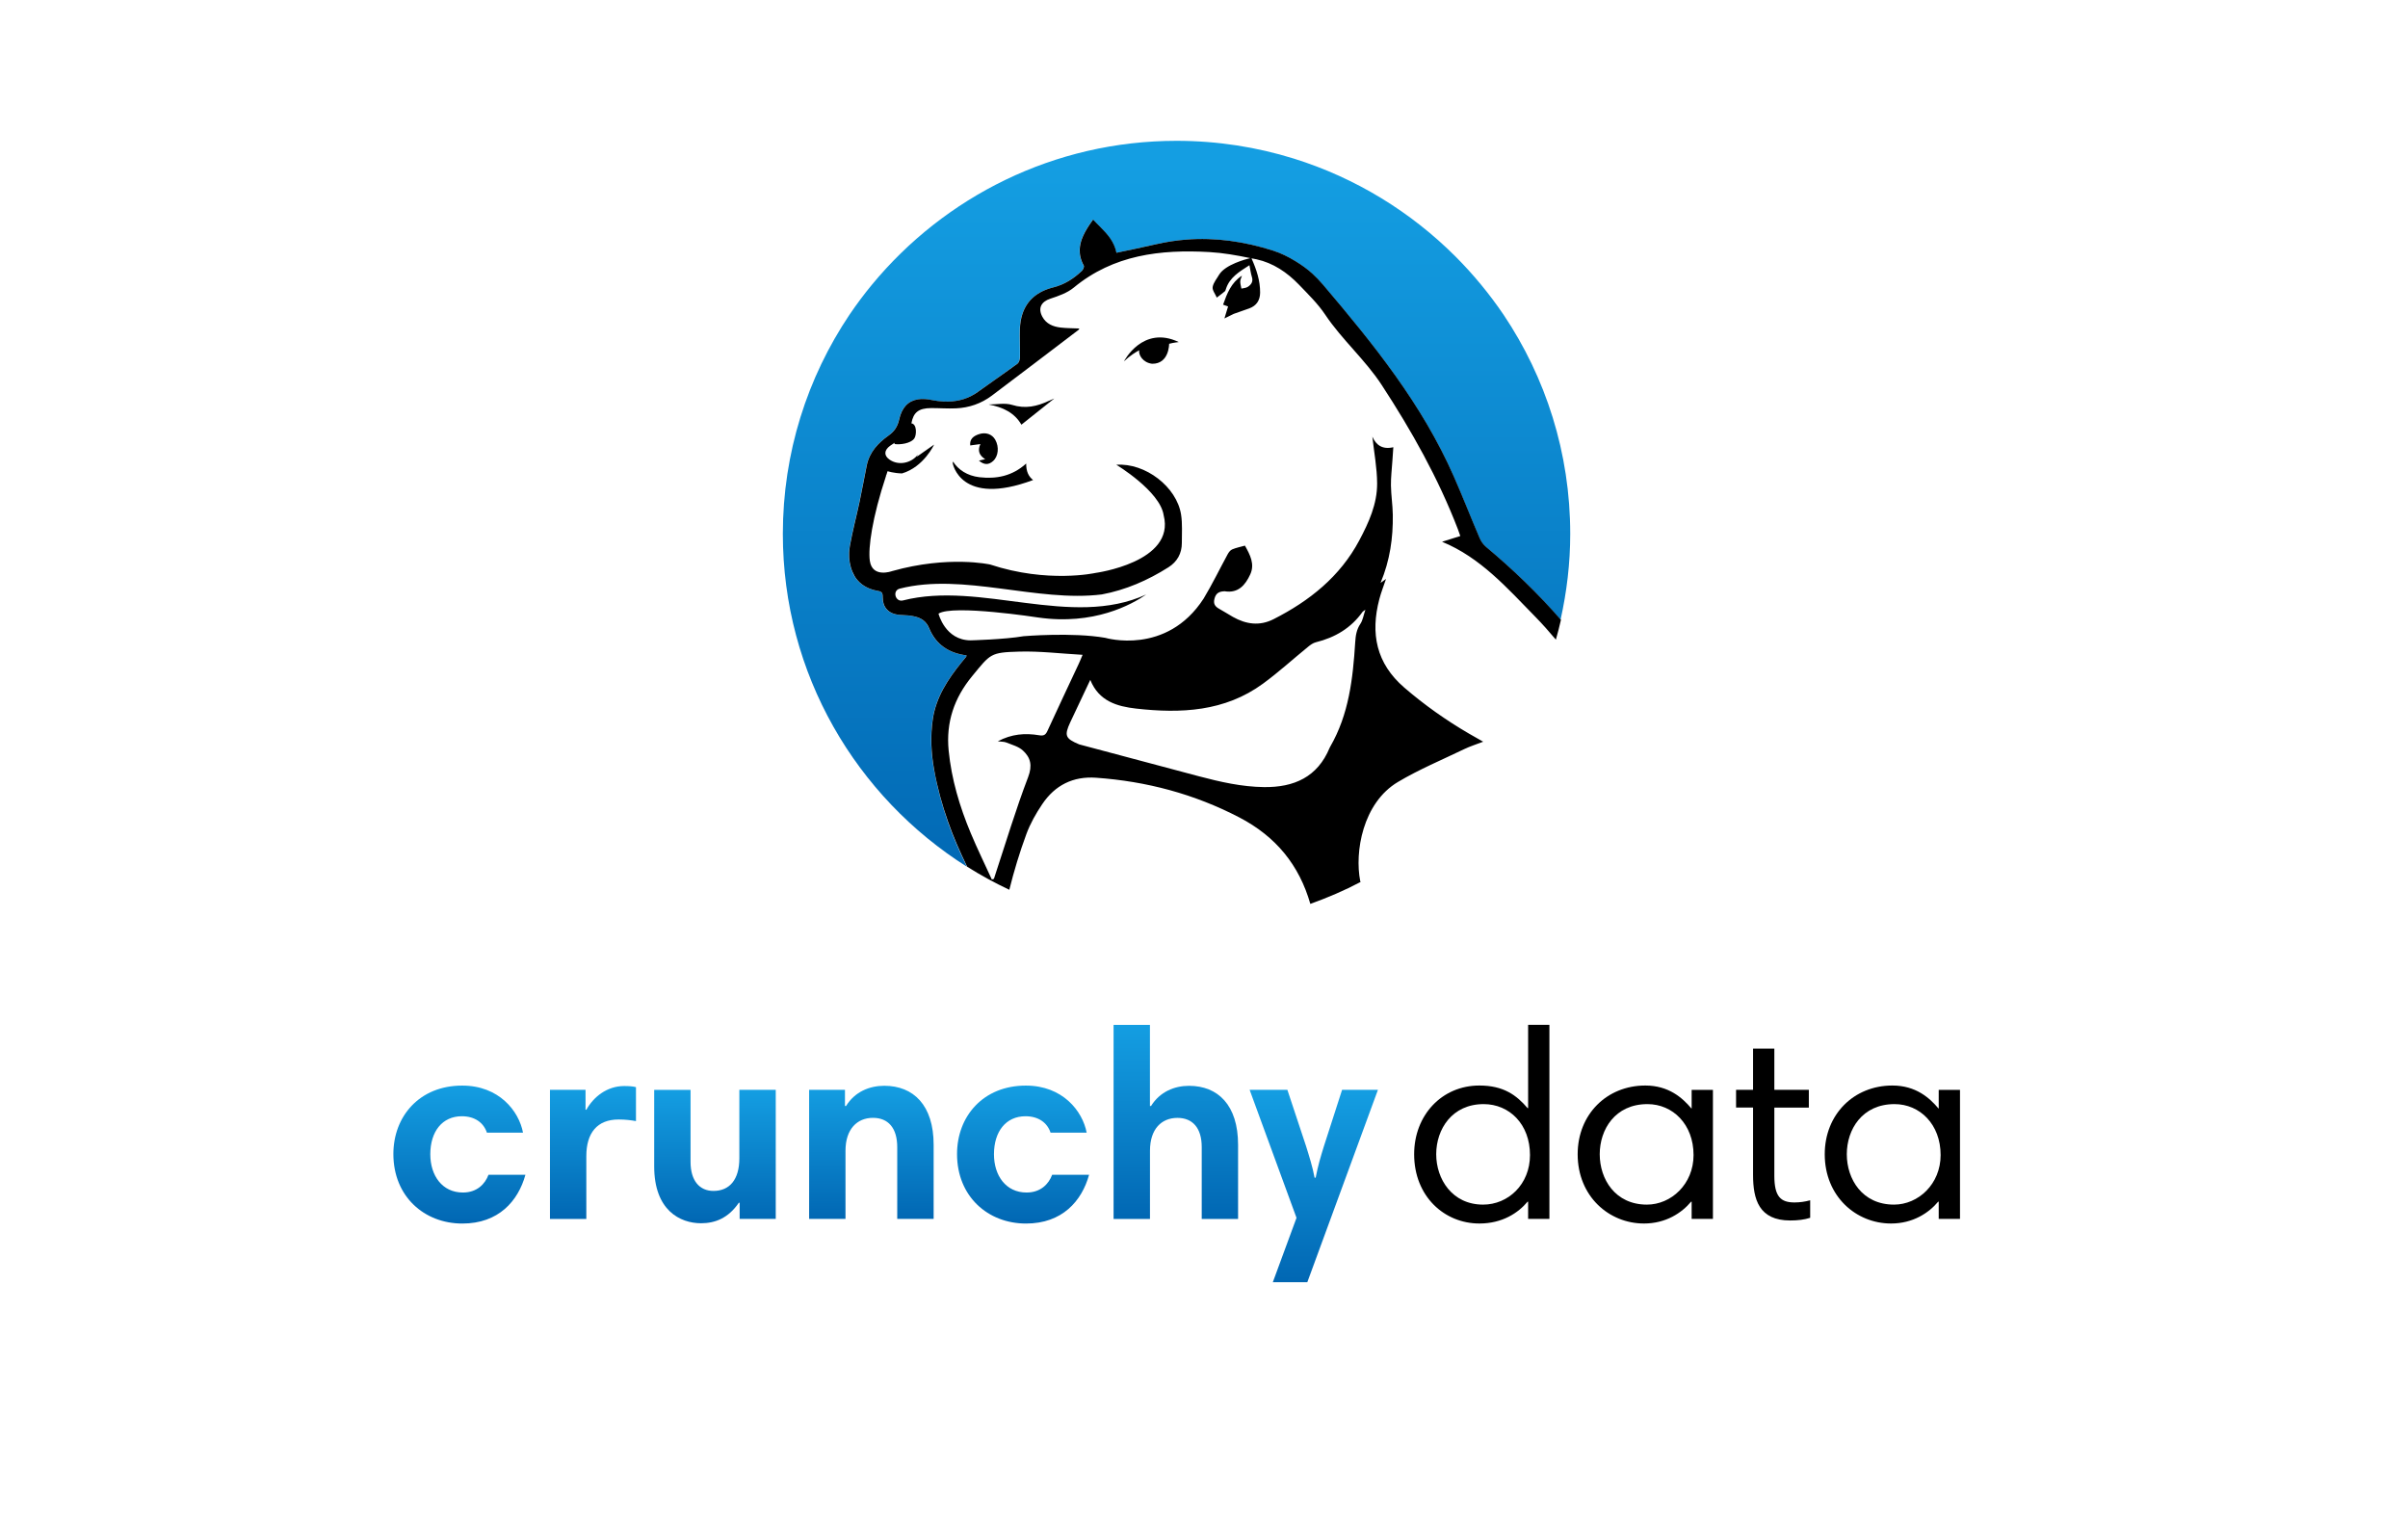 <?xml version="1.0" encoding="utf-8"?>
<!-- Generator: Adobe Illustrator 23.0.1, SVG Export Plug-In . SVG Version: 6.00 Build 0)  -->
<svg version="1.1" id="Layer_1" xmlns="http://www.w3.org/2000/svg" xmlns:xlink="http://www.w3.org/1999/xlink" x="0px" y="0px"
	 viewBox="0 0 645 407" style="enable-background:new 0 0 645 407;" xml:space="preserve">
<style type="text/css">
	.st0{fill:url(#SVGID_1_);}
	.st1{fill:url(#SVGID_2_);}
	.st2{fill:url(#SVGID_3_);}
	.st3{fill:url(#SVGID_4_);}
	.st4{fill:url(#SVGID_5_);}
	.st5{fill:url(#SVGID_6_);}
	.st6{fill:url(#SVGID_7_);}
	.st7{fill:url(#SVGID_8_);}
</style>
<g>
	<g>
		<linearGradient id="SVGID_1_" gradientUnits="userSpaceOnUse" x1="315.185" y1="43.836" x2="315.185" y2="240.382">
			<stop  offset="0" style="stop-color:#149EE2"/>
			<stop  offset="1" style="stop-color:#0167B3"/>
		</linearGradient>
		<path class="st0" d="M250.18,206.21c-0.4-2.23-0.66-4.47-0.74-6.72c-0.08-2.25,0.03-4.5,0.36-6.76c0.43-2.99,1.45-5.69,2.81-8.21
			c1.36-2.52,3.08-4.86,4.93-7.13c0.41-0.5,0.82-0.99,1.23-1.49c0.03-0.04,0.03-0.11,0.08-0.35c-4.76-0.61-8.21-2.92-10.03-7.32
			c-0.78-1.89-2.17-2.69-3.8-3.09c-0.54-0.13-1.12-0.22-1.7-0.29c-0.99-0.12-2-0.07-2.98-0.22c-1.88-0.29-3.16-1.3-3.68-2.86
			c-0.17-0.52-0.26-1.1-0.26-1.74c0-0.93-0.05-1.55-1.18-1.73c-1.73-0.28-3.13-0.87-4.24-1.67c-0.55-0.4-1.03-0.86-1.45-1.36
			c-0.53-0.63-0.91-1.35-1.23-2.1c-0.68-1.58-0.96-3.34-0.89-5.07c0-0.02,0-0.03,0-0.05c0.03-0.64,0.1-1.28,0.21-1.9
			c0.7-3.91,1.73-7.76,2.56-11.64c0.69-3.26,1.29-6.54,1.94-9.8c0.72-3.57,3.03-6.04,5.86-8.05c0.77-0.55,1.38-1.16,1.84-1.86
			c0.46-0.7,0.78-1.49,0.98-2.4c0.7-3.19,2.37-4.99,5-5.42c0.88-0.14,1.86-0.13,2.94,0.03c0.81,0.12,1.61,0.31,2.43,0.41
			c0.96,0.11,1.91,0.16,2.84,0.14c2.79-0.07,5.43-0.8,7.86-2.57c3.51-2.55,7.1-4.98,10.6-7.55c0.44-0.33,0.7-1.17,0.71-1.78
			c0.05-2.52-0.12-5.04-0.03-7.56c0.05-1.48,0.28-2.82,0.68-4.02c1.21-3.62,3.97-6.01,8.24-7.09c3.01-0.76,5.47-2.36,7.67-4.42
			c0.17-0.16,0.34-0.44,0.45-0.72c0.11-0.28,0.15-0.55,0.07-0.7c-0.84-1.53-1.15-2.98-1.09-4.37c0.04-0.93,0.24-1.83,0.56-2.72
			c0.48-1.33,1.23-2.62,2.08-3.9c0.26-0.39,0.54-0.77,0.94-1.34c0.62,0.67,1.27,1.31,1.91,1.95c1.92,1.93,3.74,3.91,4.35,6.94
			c3.52-0.75,7.12-1.47,10.7-2.3c2.65-0.61,5.28-1.01,7.91-1.22c7.88-0.62,15.66,0.5,23.32,2.94c2.15,0.69,4.14,1.68,6.03,2.84
			c1.59,0.97,3.11,2.04,4.49,3.3c1.01,0.92,1.96,1.91,2.86,2.97c1.69,1.98,3.37,3.97,5.03,5.97c3.33,4,6.6,8.04,9.75,12.16
			c1.57,2.06,3.12,4.15,4.62,6.26c3.01,4.22,5.86,8.55,8.49,13.03c2.63,4.48,5.04,9.11,7.15,13.93c2.4,5.47,4.58,11.04,6.93,16.53
			c0.37,0.87,0.97,1.74,1.69,2.34c7.2,6.04,13.94,12.49,20.03,19.53c1.65-7.41,2.59-15.08,2.59-22.98
			c0-21.74-6.59-41.94-17.87-58.73c-3.79-5.58-8.09-10.79-12.84-15.55c-11.97-11.97-26.78-21.09-43.33-26.25
			c-9.93-3.09-20.48-4.76-31.42-4.76c-32.8,0-62.16,15.01-81.57,38.52c-2.13,2.58-4.13,5.26-6.01,8.03
			c-11.28,16.79-17.87,36.99-17.87,58.73c0,37.57,19.71,70.47,49.29,89.14c-1.92-3.93-3.67-7.94-5.12-12.05
			C252.31,215.59,251.05,210.98,250.18,206.21z"/>
		<g>
			<path d="M255.27,123.62l-0.08,0.45c0,0,2,11.8,21.54,4.5c-1.22-0.91-1.88-2.33-1.86-4.41c-3.78,3.4-8.01,4.17-12.53,3.66
				C259.07,127.43,256.66,125.81,255.27,123.62z"/>
			<path d="M257.82,110.87l0.04,0.01c0-0.01,0.01-0.01,0.01-0.02C257.86,110.86,257.84,110.86,257.82,110.87z"/>
			<path d="M266.01,123.48c1.42-1.28,1.66-3.77,0.58-5.69c-0.84-1.5-2.56-2.13-4.43-1.48c-1.35,0.47-2.48,1.24-2.28,3
				c0.89-0.13,1.66-0.24,2.72-0.38c-0.82,1.84-0.26,3.08,1.29,4.06c-0.67,0.15-1.05,0.24-1.68,0.38
				C263.64,124.59,264.84,124.54,266.01,123.48z"/>
			<path d="M280.91,107.38c-3.14,1.47-6.25,2.18-9.81,1.07c-1.92-0.6-4.19-0.11-6.3-0.11c3.8,0.7,6.95,2.2,8.79,5.41
				c2.94-2.34,5.84-4.65,8.8-7.01C281.85,106.98,281.37,107.16,280.91,107.38z"/>
			<path d="M398.02,146.45c-0.72-0.6-1.32-1.47-1.69-2.34c-2.35-5.49-4.52-11.06-6.93-16.53c-2.12-4.82-4.53-9.45-7.15-13.93
				c-2.63-4.48-5.48-8.81-8.49-13.03c-1.5-2.11-3.05-4.19-4.62-6.26c-3.15-4.12-6.42-8.16-9.75-12.16c-1.67-2-3.35-3.99-5.03-5.97
				c-0.9-1.05-1.85-2.05-2.86-2.97c-1.38-1.26-2.91-2.33-4.49-3.3c-1.89-1.16-3.87-2.15-6.03-2.84c-7.67-2.44-15.45-3.57-23.32-2.94
				c-2.63,0.21-5.26,0.61-7.91,1.22c-3.57,0.83-7.17,1.55-10.7,2.3c-0.61-3.03-2.43-5.01-4.35-6.94c-0.64-0.64-1.29-1.28-1.91-1.95
				c-0.4,0.58-0.68,0.95-0.94,1.34c-0.85,1.28-1.6,2.57-2.08,3.9c-0.32,0.89-0.52,1.79-0.56,2.72c-0.06,1.39,0.25,2.84,1.09,4.37
				c0.08,0.15,0.04,0.43-0.07,0.7c-0.11,0.28-0.28,0.56-0.45,0.72c-2.2,2.07-4.66,3.67-7.67,4.42c-4.27,1.07-7.04,3.47-8.24,7.09
				c-0.4,1.21-0.63,2.55-0.68,4.02c-0.09,2.52,0.08,5.04,0.03,7.56c-0.01,0.61-0.27,1.45-0.71,1.78c-3.49,2.57-7.09,5-10.6,7.55
				c-2.43,1.76-5.07,2.5-7.86,2.57c-0.93,0.02-1.88-0.03-2.84-0.14c-0.81-0.09-1.61-0.29-2.43-0.41c-1.09-0.16-2.07-0.17-2.94-0.03
				c-2.63,0.43-4.3,2.23-5,5.42c-0.2,0.91-0.52,1.7-0.98,2.4c-0.46,0.7-1.07,1.31-1.84,1.86c-2.83,2-5.14,4.47-5.86,8.05
				c-0.66,3.27-1.25,6.54-1.94,9.8c-0.83,3.89-1.86,7.73-2.56,11.64c-0.11,0.62-0.18,1.26-0.21,1.9c0,0.02,0,0.03,0,0.05
				c-0.07,1.74,0.21,3.49,0.89,5.07c0.32,0.75,0.7,1.46,1.23,2.1c0.41,0.5,0.89,0.95,1.45,1.36c1.11,0.8,2.5,1.39,4.24,1.67
				c1.12,0.18,1.18,0.8,1.18,1.73c0,0.64,0.09,1.22,0.26,1.74c0.52,1.56,1.8,2.57,3.68,2.86c0.98,0.15,1.99,0.11,2.98,0.22
				c0.59,0.07,1.16,0.16,1.7,0.29c1.63,0.4,3.02,1.2,3.8,3.09c1.82,4.41,5.26,6.71,10.03,7.32c-0.05,0.24-0.05,0.31-0.08,0.35
				c-0.41,0.5-0.82,0.99-1.23,1.49c-1.85,2.28-3.56,4.62-4.93,7.14c-1.36,2.52-2.38,5.22-2.81,8.21c-0.33,2.26-0.43,4.51-0.36,6.76
				c0.08,2.25,0.34,4.49,0.74,6.72c0.86,4.77,2.13,9.39,3.72,13.88c1.45,4.12,3.2,8.12,5.12,12.05c3.62,2.29,7.39,4.34,11.29,6.18
				c1.25-5.01,2.75-9.99,4.57-14.92c1.04-2.82,2.58-5.54,4.27-8.04c3.4-5.05,8.24-7.49,14.42-7.05
				c13.49,0.96,26.27,4.35,38.33,10.62c9.87,5.14,16.07,12.81,19.04,23.17c4.64-1.67,9.15-3.59,13.46-5.87
				c-0.03-0.08-0.07-0.14-0.09-0.22c-1.55-7.78,0.65-20.95,10.1-26.57c5.66-3.37,11.81-5.93,17.76-8.8
				c1.56-0.75,3.23-1.27,5.07-1.98c-1.39-0.79-2.61-1.47-3.81-2.17c-6.14-3.58-11.91-7.66-17.31-12.31
				c-7.55-6.5-9.11-14.51-6.7-23.7c0.47-1.8,1.16-3.53,1.79-5.41c-0.43,0.31-0.77,0.55-1.46,1.05c2.54-6.07,3.36-12.08,3.28-18.21
				c-0.04-2.63-0.46-5.26-0.5-7.89c-0.03-2.16,0.24-4.32,0.38-6.48c0.08-1.16,0.16-2.31,0.26-3.76c-2.85,0.69-4.62-0.53-5.62-2.83
				c0.46,4.2,1.26,8.36,1.28,12.53c0.03,5.51-2.26,10.53-4.79,15.28c-5.14,9.67-13.32,16.19-22.93,21.07
				c-3.75,1.91-7.38,1.39-10.91-0.6c-1.22-0.69-2.4-1.46-3.63-2.14c-1.14-0.63-1.69-1.34-1.29-2.8c0.39-1.44,1.25-1.85,2.53-1.92
				c0.06,0,0.12-0.02,0.17-0.01c3.67,0.61,5.56-1.69,6.86-4.51c1.27-2.75-0.02-5.22-1.42-7.71c-1.2,0.34-2.36,0.56-3.42,1.01
				c-0.5,0.21-0.93,0.79-1.21,1.31c-2.15,3.96-4.12,8.02-6.44,11.87c-9.95,15.37-26.32,10.51-26.32,10.51
				c-8.85-1.55-21.9-0.44-21.9-0.44c-5.09,0.88-14.16,1.11-14.16,1.11c-6.86,0-8.63-7.15-8.63-7.15c3.83-2.51,26.69,1.03,26.69,1.03
				c14.89,2.14,25.01-3.43,28.96-6.17c-20.12,9.23-44.29-3.71-65.17,1.6c-2.05,0.52-2.92-2.64-0.87-3.16
				c16.99-4.33,36.77,3.72,54.15,1.55c6.37-1.19,12.32-3.77,17.86-7.29c2.31-1.47,3.57-3.7,3.56-6.51c-0.01-2.52,0.18-5.08-0.2-7.55
				c-1.15-7.48-9.61-13.93-17.35-13.38c0,0,11.74,7.07,12.68,13.53c3.23,12.59-18.3,15.45-18.3,15.45s-12.74,2.84-28.17-2.26
				c0,0-11.14-2.51-26.3,1.77c0,0-5.29,1.96-5.94-2.8c-0.47-3.38,0.62-11.48,4.37-22.78l-0.06-0.12c0.03,0,0.06-0.01,0.1,0
				c0.12-0.36,0.22-0.7,0.35-1.07c0,0,1.59,0.54,3.87,0.6c5.84-1.73,8.59-7.72,8.59-7.72l-4.66,3.27l0.34-0.61
				c-1.77,2.32-5.21,3.06-7.64,1.34c-1.51-1.07-1.47-2.49,0.2-3.7c0.38-0.28,0.79-0.54,1.19-0.8c0.01,0.12-0.07,0.23-0.04,0.35
				c1.56,0.22,4.32-0.15,5.3-1.48c0.63-0.85,0.77-3.88-0.77-4.06c0.52-2.9,1.9-4.07,5.25-4.09c2.23-0.01,4.46,0.17,6.68,0.07
				c3.53-0.15,6.78-1.28,9.61-3.4c7.78-5.85,15.51-11.75,23.26-17.64c0.08-0.06,0.1-0.2,0.17-0.35c-1.68-0.08-3.34-0.06-4.98-0.25
				c-2.04-0.24-3.89-0.97-4.93-2.93c-1.21-2.3-0.27-4,2.15-4.8c2.19-0.72,4.55-1.54,6.28-2.97c10.67-8.81,23.24-10.26,36.33-9.52
				c3.67,0.21,7.34,0.86,10.96,1.62c-1.19,0.28-6.64,1.72-8.32,4.39c-0.57,1.02-1.54,2.11-1.76,3.33c-0.15,0.86,0.7,1.9,1.11,2.86
				c0.72-0.56,1.45-1.1,2.15-1.68c0.16-0.14,0.22-0.41,0.29-0.63c1-3.11,3.57-4.61,6.3-6.37c0.25,1.22,0.36,2.2,0.65,3.12
				c0.41,1.25-0.15,2.07-1.09,2.68c-0.48,0.31-1.14,0.33-1.71,0.47c-0.11-0.64-0.32-1.29-0.31-1.92c0.01-0.52,0.3-1.04,0.46-1.55
				c-2.89,1.87-3.99,4.75-5.06,7.77c0.69,0.24,1.17,0.42,1.34,0.48c-0.34,1.09-0.65,2.14-0.98,3.21l2.5-1.23
				c1.66-0.58,2.92-1,4.18-1.47c1.93-0.72,2.86-2.18,2.88-4.2c0.02-3.18-0.93-6.12-2.31-9.2c0.45,0.09,0.91,0.16,1.35,0.26
				c4.46,0.98,8.18,3.5,11.33,6.76c2.48,2.58,5.09,5.12,7.06,8.06c4.5,6.73,10.69,12.04,15.13,18.83
				c8.01,12.26,15.14,24.94,20.41,38.63c0.23,0.59,0.42,1.19,0.65,1.84c-1.71,0.54-3.32,1.04-4.89,1.53
				c10.31,4.24,17.44,12.4,24.92,20.03c1.95,1.99,3.79,4.07,5.57,6.19c0.49-1.75,0.96-3.51,1.36-5.3
				C411.96,158.94,405.22,152.48,398.02,146.45z M304.31,189.79c11.99,1.35,23.74,0.82,33.98-6.67c4.2-3.07,8.06-6.6,12.1-9.89
				c0.61-0.5,1.32-1.02,2.06-1.2c5.14-1.27,9.43-3.79,12.53-8.16c0.09-0.12,0.25-0.19,0.75-0.55c-0.52,1.52-0.69,2.81-1.34,3.77
				c-1.05,1.55-1.28,3.2-1.39,4.97c-0.61,9.7-1.69,19.28-6.69,27.93c-0.06,0.1-0.12,0.21-0.16,0.31
				c-3.25,7.86-9.56,10.61-17.56,10.52c-5.97-0.07-11.74-1.39-17.46-2.9l-32.06-8.54c-3.73-1.56-4.05-2.35-2.39-5.93
				c1.73-3.71,3.49-7.4,5.36-11.35C294.34,187.83,299.23,189.21,304.31,189.79z M260.36,181.15c4.98-6.05,4.87-6.4,12.64-6.62
				c5.52-0.16,11.06,0.53,16.98,0.86c-0.49,1.16-0.74,1.79-1.03,2.4c-2.8,6-5.64,11.97-8.39,17.99c-0.51,1.12-1.04,1.36-2.26,1.15
				c-3.7-0.62-7.34-0.35-11.04,1.63c0.94,0.12,1.67,0.07,2.27,0.31c1.53,0.62,3.28,1.07,4.45,2.14c2.08,1.9,2.6,4.02,1.41,7.14
				c-3.3,8.62-5.95,17.5-8.85,26.27c-0.11,0.32-0.21,0.65-0.31,0.97c-0.19,0.06-0.37,0.12-0.56,0.18c-1.89-4.14-3.9-8.23-5.65-12.42
				c-2.97-7.1-5.16-14.43-5.92-22.15C253.37,193.48,255.57,186.98,260.36,181.15z"/>
			<path d="M308.59,97.43c4.62,0.07,4.57-5.35,4.57-5.35c1.19-0.32,2.58-0.46,2.58-0.46c-9.68-4.62-14.68,5.16-14.68,5.16
				c1.68-1.57,3.15-2.47,4.08-2.96C304.92,95.06,306.12,97.12,308.59,97.43z"/>
		</g>
	</g>
</g>
<g>
	<g>
		<linearGradient id="SVGID_2_" gradientUnits="userSpaceOnUse" x1="123.055" y1="290.748" x2="123.055" y2="327.707">
			<stop  offset="0" style="stop-color:#149EE2"/>
			<stop  offset="1" style="stop-color:#0167B3"/>
		</linearGradient>
		<path class="st1" d="M140.09,303.38h-9.67c-0.87-2.67-3.25-4.4-6.71-4.4c-5.27,0-8.45,4.12-8.45,10.18
			c0,5.7,3.18,10.25,8.73,10.25c3.75,0,5.92-2.24,6.86-4.76h9.89c-1.95,7.07-7.22,13.07-16.89,13.07
			c-10.25,0-18.48-7.29-18.48-18.62c0-10.11,7-18.33,18.41-18.33C133.67,290.75,139.01,297.6,140.09,303.38z"/>
		<linearGradient id="SVGID_3_" gradientUnits="userSpaceOnUse" x1="158.813" y1="290.892" x2="158.813" y2="326.479">
			<stop  offset="0" style="stop-color:#149EE2"/>
			<stop  offset="1" style="stop-color:#0167B3"/>
		</linearGradient>
		<path class="st2" d="M170.33,300.28c-1.23-0.22-2.67-0.43-4.62-0.43c-5.77,0-8.66,3.61-8.66,9.82v16.82h-9.74V291.9h9.53v5.34
			h0.22c1.88-3.39,5.49-6.35,10.11-6.35c1.37,0,2.24,0.07,3.18,0.29V300.28z"/>
		<linearGradient id="SVGID_4_" gradientUnits="userSpaceOnUse" x1="191.507" y1="291.903" x2="191.507" y2="327.634">
			<stop  offset="0" style="stop-color:#149EE2"/>
			<stop  offset="1" style="stop-color:#0167B3"/>
		</linearGradient>
		<path class="st3" d="M207.79,326.48h-9.67v-4.33h-0.22c-2.81,4.12-6.35,5.49-10.11,5.49c-5.63,0-12.56-3.46-12.56-15.23v-20.5
			h9.74v19.27c0,5.05,2.38,7.8,6.14,7.8c4.26,0,6.93-2.96,6.93-8.73V291.9h9.75V326.48z"/>
		<linearGradient id="SVGID_5_" gradientUnits="userSpaceOnUse" x1="233.4" y1="290.819" x2="233.4" y2="326.479">
			<stop  offset="0" style="stop-color:#149EE2"/>
			<stop  offset="1" style="stop-color:#0167B3"/>
		</linearGradient>
		<path class="st4" d="M216.73,291.9h9.6v4.33h0.29c2.38-3.83,6.28-5.41,10.25-5.41c7.8,0,13.21,5.2,13.21,15.81v19.85h-9.75v-19.2
			c0-5.2-2.45-7.87-6.5-7.87c-4.26,0-7.36,3.03-7.36,8.81v18.26h-9.74V291.9z"/>
		<linearGradient id="SVGID_6_" gradientUnits="userSpaceOnUse" x1="274.031" y1="290.748" x2="274.031" y2="327.707">
			<stop  offset="0" style="stop-color:#149EE2"/>
			<stop  offset="1" style="stop-color:#0167B3"/>
		</linearGradient>
		<path class="st5" d="M291.07,303.38h-9.67c-0.87-2.67-3.25-4.4-6.71-4.4c-5.27,0-8.45,4.12-8.45,10.18
			c0,5.7,3.18,10.25,8.73,10.25c3.75,0,5.92-2.24,6.86-4.76h9.89c-1.95,7.07-7.22,13.07-16.89,13.07
			c-10.25,0-18.48-7.29-18.48-18.62c0-10.11,7-18.33,18.41-18.33C284.64,290.75,289.98,297.6,291.07,303.38z"/>
		<linearGradient id="SVGID_7_" gradientUnits="userSpaceOnUse" x1="314.951" y1="274.505" x2="314.951" y2="326.479">
			<stop  offset="0" style="stop-color:#149EE2"/>
			<stop  offset="1" style="stop-color:#0167B3"/>
		</linearGradient>
		<path class="st6" d="M298.27,274.51h9.75v21.73h0.29c2.38-3.83,6.28-5.41,10.18-5.41c7.72,0,13.14,5.13,13.14,15.81v19.85h-9.74
			v-19.27c0-5.12-2.46-7.8-6.5-7.8c-4.26,0-7.36,2.96-7.36,8.81v18.26h-9.75V274.51z"/>
		<linearGradient id="SVGID_8_" gradientUnits="userSpaceOnUse" x1="351.899" y1="291.903" x2="351.899" y2="343.443">
			<stop  offset="0" style="stop-color:#149EE2"/>
			<stop  offset="1" style="stop-color:#0167B3"/>
		</linearGradient>
		<path class="st7" d="M350.17,343.44h-9.24l6.35-17.25l-12.56-34.29h10.11l4.98,15.01c0.79,2.53,1.8,5.7,2.31,8.52h0.29
			c0.65-3.32,1.3-5.49,2.24-8.52l4.84-15.01h9.6L350.17,343.44z"/>
		<path d="M415.02,326.48h-5.7v-4.62h-0.14c-2.53,3.03-6.79,5.85-12.92,5.85c-9.39,0-17.47-7.29-17.47-18.55
			c0-10.47,7.43-18.41,17.47-18.41c6.5,0,9.96,2.6,12.92,6.06h0.14v-22.31h5.7V326.48z M397.26,322.65
			c6.71,0,12.56-5.41,12.56-13.28c0-8.23-5.49-13.64-12.42-13.64c-8.45,0-12.7,6.71-12.7,13.43
			C384.7,315.8,388.96,322.65,397.26,322.65z"/>
		<path d="M458.82,326.48h-5.7v-4.62h-0.14c-2.53,3.03-6.79,5.85-12.63,5.85c-9.38,0-17.76-7.29-17.76-18.55
			c0-10.68,7.8-18.41,18.12-18.41c6.28,0,9.96,3.32,12.34,6.14h0.07v-4.98h5.7V326.48z M441.14,322.65c6.5,0,12.49-5.49,12.49-13.28
			c0-8.23-5.56-13.64-12.35-13.64c-8.66,0-12.78,6.78-12.78,13.43S432.62,322.65,441.14,322.65z"/>
		<path d="M465.02,291.9h4.55v-11.04h5.7v11.04h9.24v4.76h-9.24v18.26c0,5.63,1.73,7.15,5.41,7.15c1.44,0,2.89-0.22,4.19-0.58v4.69
			c-1.51,0.5-3.32,0.72-5.34,0.72c-8.37,0-9.96-5.63-9.96-12.2v-18.05h-4.55V291.9z"/>
		<path d="M525,326.48h-5.7v-4.62h-0.14c-2.53,3.03-6.79,5.85-12.63,5.85c-9.38,0-17.76-7.29-17.76-18.55
			c0-10.68,7.8-18.41,18.12-18.41c6.28,0,9.96,3.32,12.34,6.14h0.07v-4.98h5.7V326.48z M507.32,322.65c6.5,0,12.49-5.49,12.49-13.28
			c0-8.23-5.56-13.64-12.35-13.64c-8.66,0-12.78,6.78-12.78,13.43S498.8,322.65,507.32,322.65z"/>
	</g>
</g>
</svg>
